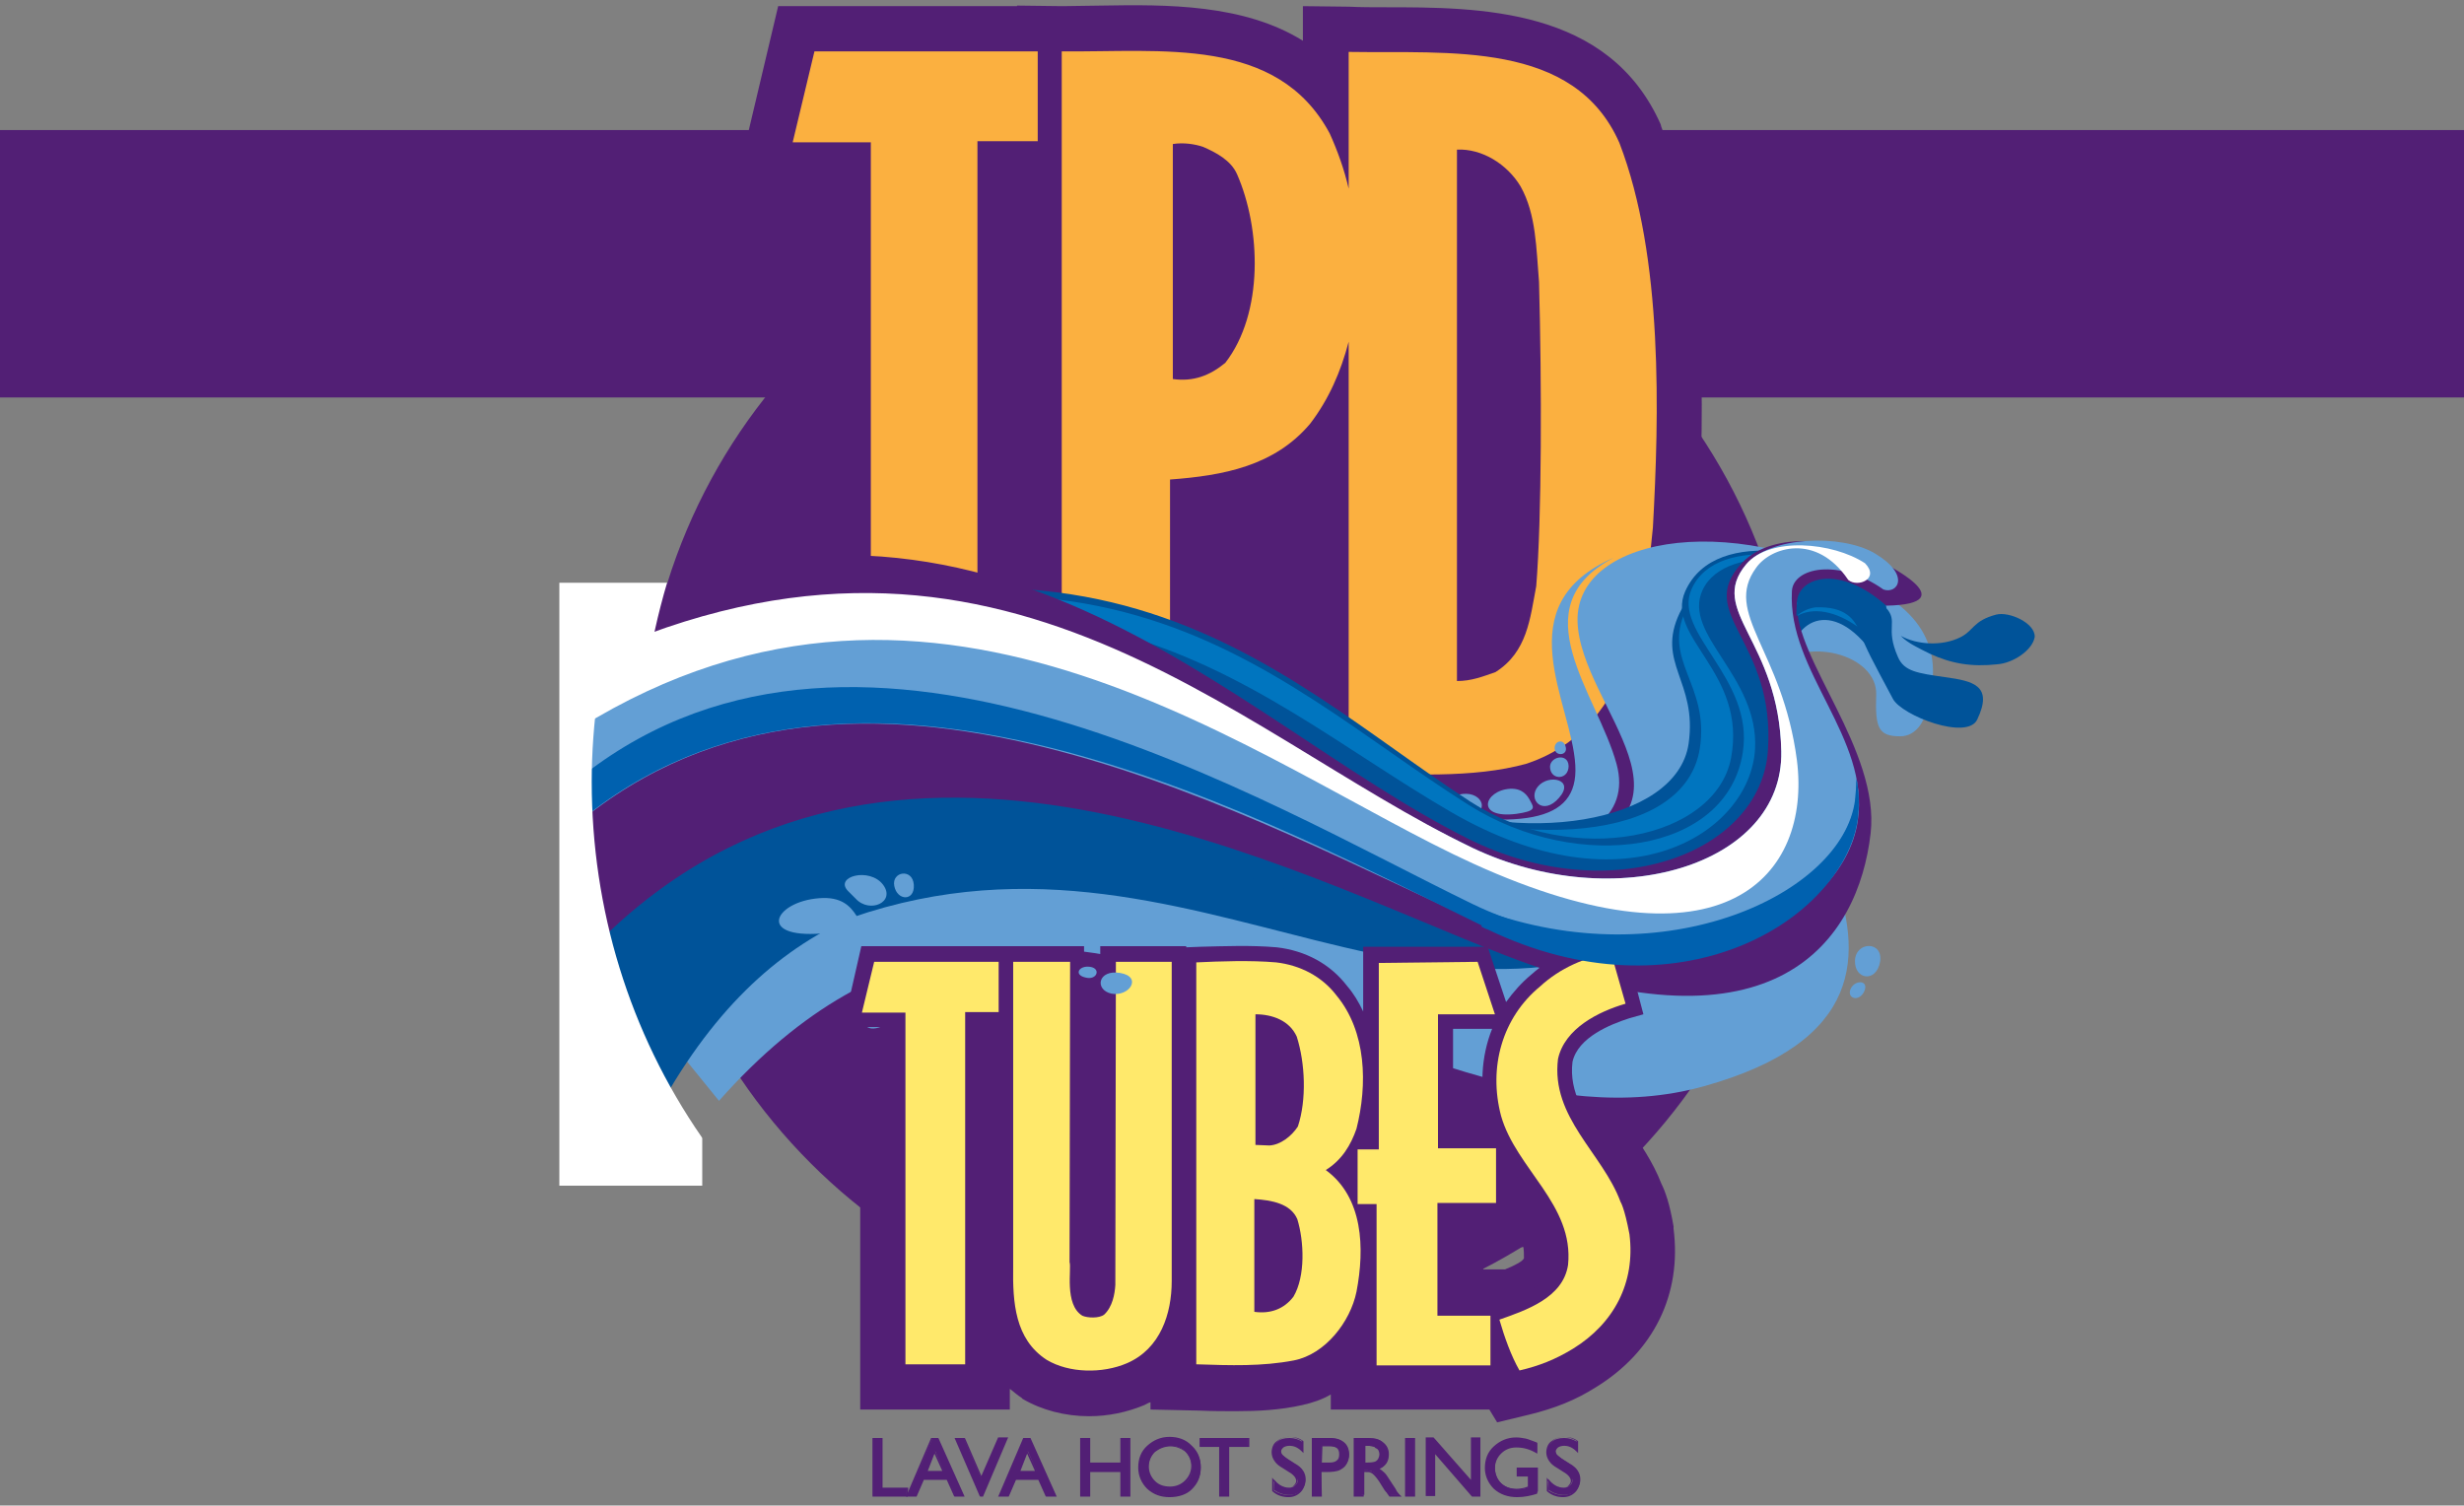 <?xml version="1.0" encoding="utf-8"?>
<!-- Generator: Adobe Illustrator 25.4.1, SVG Export Plug-In . SVG Version: 6.00 Build 0)  -->
<svg version="1.1" id="Layer_1" xmlns="http://www.w3.org/2000/svg" xmlns:xlink="http://www.w3.org/1999/xlink" x="0px" y="0px"
	 viewBox="0 0 441.4 269.7" style="enable-background:new 0 0 441.4 269.7;" xml:space="preserve">
<rect x="0" y="0" width="441.4" height="269.7" fill="#808080" stroke="none"/>
<style type="text/css">
	.st0{fill:#521F75;}
	.st1{fill:#FFE96B;}
	.st2{fill:#FBB040;}
	.st3{fill:#639FD5;}
	.st4{fill:#005399;}
	.st5{fill:#0075BF;}
	.st6{fill:#FFFFFF;}
	.st7{fill-rule:evenodd;clip-rule:evenodd;fill:#0061AF;}
</style>
<rect y="23.3" class="st0" width="441.4" height="47.9"/>
<path class="st1" d="M178.9,181.3h-6v63.1h-10.7v-63h-7.8l2.2-9.1h22.3V181.3z"/>
<path class="st1" d="M191.6,226.1c0.4,1.1-1,7.6,2.3,9.6c0.9,0.4,3,0.5,3.9-0.2c1.5-1.4,1.9-3.7,2-5.3l0.1-57.9h10v57.2
	c0,5.8-2,12.1-8,14.7c-4.4,1.9-10.4,1.8-14.4-0.6c-5.7-3.7-6.1-10.3-6-16.7v-54.6h10.2L191.6,226.1L191.6,226.1z"/>
<path class="st1" d="M239.4,178.3c5.4,6.5,5.6,16,3.6,23.9c-1,2.9-2.6,5.6-5.5,7.4c6.7,4.9,7,14,5.5,21.8
	c-1.1,5.4-5.6,11.2-11.2,12.3c-5.7,1.1-11.4,0.9-17.5,0.7v-72c4.4-0.2,9.6-0.4,14.3,0C232.9,172.9,236.8,174.9,239.4,178.3
	L239.4,178.3z M224.7,214.8V235c2.9,0.4,5.3-0.5,7-2.7c2.2-3.7,1.9-10,0.7-13.9C231.2,215.6,227.8,215,224.7,214.8z M224.9,181.7
	v23.4l2.5,0.1c2-0.1,4-1.7,5.1-3.4c1.6-4.8,1.3-11.4-0.2-16.1C231,182.8,227.9,181.7,224.9,181.7L224.9,181.7z"/>
<path class="st1" d="M264.7,172.3l3.1,9.4h-10.2v24H268v9.8h-10.5v20.2h9.5v8.9h-20.4v-28.9h-3.4v-9.8h3.8v-33.4L264.7,172.3
	L264.7,172.3z"/>
<path class="st1" d="M291.2,179.8c-4.8,1.4-10.9,4.4-12.1,9.9c-1.3,10.5,8,16.9,11.2,25.6c0,0,0.7,1,1.6,5.8
	c1.1,8.7-2.8,16-10.1,20.5c-3.1,1.9-6.1,3.1-9.6,3.9c-1.5-2.6-2.7-6-3.6-9.1c4.8-1.7,11.4-3.9,12.3-9.8c1.1-10.8-9.3-17.2-12-26.7
	c-2.3-8.7,0.2-17.6,7-23.2c3.6-3.3,8-5.2,12.7-6L291.2,179.8z"/>
<path class="st0" d="M299.8,219.7c-0.7-4.1-1.5-6.3-2.2-7.7c-1.5-3.9-3.9-7.3-5.9-10.2c-3.1-4.5-4.9-7.3-4.7-10.5
	c0.4-0.8,2.2-2.4,6.4-3.7l7.5-2.2l-6.3-23.9l-7.3,1.3c-5.8,1-10.9,3.3-15.2,6.6l-1.7-5.1h-31.6v3.3c-2.8-1.6-6.1-2.6-9.6-3.1
	c-3.9-0.4-7.8-0.3-11.4-0.2h-31h-13.6h-23.1l-6,25.2h10v63h26.8v-3.7c0.7,0.5,1.3,1.1,2.1,1.6l0.2,0.2c3.4,2,7.6,3.1,11.9,3.1
	c3.4,0,6.8-0.7,9.9-2c0.4-0.2,0.7-0.4,1.1-0.5v1.3l9,0.2c2.1,0.1,4.2,0.1,6.3,0.1c3.9,0,7.9-0.2,11.9-1.1c1.8-0.4,3.6-1,5.1-1.9v2.7
	h28.4l1.4,2.3l5.8-1.4c4.5-1.1,8.3-2.6,11.9-4.9c10.4-6.4,15.4-16.7,13.9-28.4L299.8,219.7z M273,225.4c-0.2,0.5-1.4,1.2-3.4,2h-3.9
	v-4h7.2C273,224.1,273,224.7,273,225.4L273,225.4z"/>
<path class="st0" d="M114.9,135.2c0,57.1,46.3,103.5,103.5,103.5s103.5-46.3,103.5-103.5S275.4,31.7,218.4,31.7
	C161.2,31.7,114.9,78.1,114.9,135.2L114.9,135.2z"/>
<path class="st2" d="M185.9,25.3h-10.8v113.1H156V25.5h-14l3.9-16.3h40L185.9,25.3L185.9,25.3z"/>
<path class="st2" d="M238.2,23.8c7.3,16,7.3,37.8-3.6,52c-6.3,7.6-15.5,9.4-25.1,10v52.5h-19.4V9.2C208.2,9.3,228.8,6.4,238.2,23.8z
	 M215.5,26.3c-1.4-0.5-3.4-0.8-5.4-0.5v42.2c3.7,0.5,6.6-0.7,9.4-2.9c6.9-8.9,6.4-24.1,2.1-33.9C220.5,28.7,217.7,27.2,215.5,26.3
	L215.5,26.3z"/>
<path class="st2" d="M290.1,25.6c7.9,20.5,7.1,49,6,68.8c-1.6,16.6-4.7,36.4-22.6,42.3c-9.7,2.8-21.3,1.9-31.9,1.6V9.3
	C259.5,9.6,282,7.2,290.1,25.6z M261,26.7v95.1c2.6,0,4.7-0.8,6.9-1.6c5.7-3.6,6.1-9.5,7.3-15.4c1-12.3,1-36,0.5-54.4
	c-0.5-6-0.5-12.1-3.3-17.1C270,29.3,265.5,26.6,261,26.7z"/>
<path class="st0" d="M297.6,22.7l-0.1-0.4C288.2,1.3,265,1.3,248,1.3c-2.1,0-4.2,0-6.3-0.1l-8.3-0.1v6.2C222.8,0.7,209,0.8,197.3,1
	c-2.3,0-4.6,0.1-6.9,0.1h-0.2L182.2,1v0.1h-42.8l-7.7,32.5h16.2v112.9h34.3h1h34.6V93.1c5.4-0.8,10.9-2.5,15.8-5.6v58.7l7.8,0.2
	c1.1,0.1,2.3,0.1,3.6,0.1c3.4,0.1,6.9,0.2,10.5,0.2c6.8,0,13.8-0.5,20.2-2.3l0.4-0.1c24.1-8,26.7-34.8,28.1-49.2v-0.3
	C305.4,72.4,305.8,44,297.6,22.7L297.6,22.7z"/>
<path class="st2" d="M185.9,25.3h-10.8v113.1H156V25.5h-14l3.9-16.3h40L185.9,25.3L185.9,25.3z"/>
<path class="st2" d="M290.1,25.6c-8.1-18.4-30.5-16-48.5-16.3v24.5c-0.8-3.5-2-6.8-3.4-9.9c-9.4-17.5-30.1-14.5-48-14.7v129.2h19.4
	V85.9c9.5-0.7,18.7-2.4,25.1-10c3.3-4.3,5.5-9.3,6.9-14.7v77.2c10.5,0.3,22.2,1.1,31.9-1.6c17.9-6,21-25.7,22.6-42.3
	C297.2,74.6,298,46.1,290.1,25.6L290.1,25.6z M219.5,65c-2.8,2.3-5.7,3.4-9.4,2.9V25.8c1.9-0.3,3.9,0,5.4,0.5c2.3,1,5,2.4,6.1,4.9
	C225.9,41,226.4,56.1,219.5,65L219.5,65z M275.2,105c-1.1,5.8-1.6,11.8-7.3,15.4c-2.3,0.8-4.3,1.6-6.9,1.6V26.8
	c4.5-0.2,9,2.6,11.4,6.6c2.8,5,2.8,11.1,3.3,17.1C276.2,68.9,276.2,92.7,275.2,105z"/>
<path class="st3" d="M262.7,142.2c3.4,0.1,4.2,4.2-0.7,3.7C257,145.6,259.2,142.1,262.7,142.2z"/>
<path class="st3" d="M270.5,141.3c2.2-0.1,3.1,1.1,3.7,2.3c0.6,1.1,1,1.7-2.6,2.2C264.2,146.7,265.9,141.6,270.5,141.3L270.5,141.3z
	"/>
<path class="st3" d="M108.5,172.2l-6.1-54.1c71.9-25.1,116.5,8.9,146.7,26.4c23.2,4.3,33.7,3.1,33.1-7.4
	c-0.6-11.3-12.6-28.7,6.9-37.2c-17,8.9-2.9,24.4,0.5,37c2.5,9.3-5.4,14.9-20.6,16.3c2.9,0.5,5.7,0.6,8.3,0c31-7.4,5.7-26.4,5.3-41.9
	c-0.4-15.7,29.7-20.2,55.2-4.6c10.9,6.8,8.7,15.7,7.3,20.7c-0.4,1.7-1.8,4.5-4.7,4.5c-3.9,0-4.5-1.5-4.3-7.4
	c0.3-7.3-12.9-10.8-19-4.6c-11.9,12.3,45.5,58.7-11.9,74.7c-55.8,15.5-116.5-65-176.4,2.6L108.5,172.2z"/>
<path class="st3" d="M275.5,140.9c1.9-2.3,6.7-1.3,3.8,2C276.4,146.3,273.6,143.2,275.5,140.9z"/>
<path class="st3" d="M277.7,137.7c-0.4-2.1,3.2-3,3.3-0.5C281,139.7,278,139.8,277.7,137.7z"/>
<path class="st3" d="M278.5,134.1c-0.1-1.4,1.7-1.9,2-0.2C280.8,135.4,278.6,135.5,278.5,134.1z"/>
<path class="st3" d="M332.3,172.1c0.1-3.5,5.1-3.6,4.5,0.2C336.1,176.1,332.2,175.5,332.3,172.1z"/>
<path class="st3" d="M331.5,177.2c0.7-1.7,3.3-1.7,2.5,0.3C333.1,179.6,330.8,178.9,331.5,177.2z"/>
<path class="st3" d="M156.9,184.2c-2.5,0.4-2.6-2-0.4-2.3C159.8,181.3,159.4,183.8,156.9,184.2z"/>
<path class="st4" d="M337.5,106.2c-7.9-4.6-30.5-8.8-36.6,3.6c-4.3,9,3.2,12.2,1.6,23.4c-2.1,14.5-30.8,18.6-51.4,9.3
	c-42.2-19-95.7-30.2-145.1,7.4l10.2,52.1c39.9-78.1,110.1-24.2,161.1-36.2c31-7.2,45.8-17,44.5-33.4c-1-12.3-4-6.9-0.6-16.8
	c2.1-6.1,10.5-8.4,18.3,8.5L337.5,106.2z"/>
<path class="st5" d="M337.7,107.3c-8.7-5.6-30.5-8.6-35.7,2c-4.3,9.1,4.3,13.3,2.5,24.8c-2.7,16.9-32.6,18.4-58.9,8.1
	c-41.4-16.3-93.2-22-139,12l5.2,28.8c81.1-70.7,116-8.5,163.5-19.2c31.7-7.1,46.9-17.6,44.8-32.4c-1.7-12.2-5.2-2.2-1.4-16.4
	c2.2-8.6,12.9-7,20.4,3.9L337.7,107.3z"/>
<path class="st4" d="M337.3,104.5c-8.2-4.8-29.8-11-35.4,1.4c-3.7,8.3,11.1,14.5,8.2,29.9c-2.8,14.5-28.2,19.8-46.7,7.8
	c-36.1-23.4-69.6-62.7-160.1-17.5l7.3,63.8c73.5-64,122.2-6,173.3-18c31-7.2,45.8-17,44.5-33.4c-1-12.3-10.3-17.2-8.9-27.3
	c0.8-6,11.3-5,19,4.2L337.3,104.5z"/>
<path class="st5" d="M337.4,105.5c-8.9-5.8-29.8-10.5-34.4,0.1c-3.4,7.8,11.3,15.9,9.2,29.2c-2.8,18.1-29.4,21.8-49.1,9.4
	C226.3,121,194.5,82.3,103.5,128l0.7,6C188.8,85.5,222,123.5,260,145.5c31.3,18.1,53.5,3.7,54.4-11.3c0.7-13.1-13.1-20.5-9.4-28.5
	c4.2-9,24.4-6.1,32.5,0.8L337.4,105.5z"/>
<path class="st4" d="M172.5,106.9c-18.7,1-41,7.1-69,21.1l5.3,46c43.4-41.6,109-22.4,148.9-3.7c8.1,1.2,16,1.4,24-0.4
	c31.7-7.1,46.9-17.6,44.8-32.4c-1.7-12.2-8.6-12.7-7-27.1c0.8-7.6,10.4-7.5,18.5-0.5l-0.5-4.3c-6.7-4-19.2-5.8-24.9,0.3
	c-8.5,9.2,6.1,13.7,4.7,33.6c-1.3,18.5-28.3,28.5-53.8,15.7C235.9,141.5,208.2,115,172.5,106.9L172.5,106.9z"/>
<path class="st0" d="M336.9,100.6c-6.7-4-19.2-5.8-24.9,0.3c-8.5,9.2,6.1,13.7,4.7,33.6c-1.3,18.5-28.3,28.5-53.8,15.7
	c-43.1-21.6-86.6-74.6-161.2-38.5l5.6,57c51.9-51.7,124.4-12.2,162.5,2.5c48.4,18.7,63.1-2.8,65.3-21.9
	c1.7-14.9-13.7-31.3-13.2-41.4c0.2-4.5,7.6-6.9,16,0.6C352.7,108.2,336.9,100.6,336.9,100.6L336.9,100.6z"/>
<path class="st3" d="M335.8,99.1c-6-3.5-18.8-3-23,2c-7,8.4,5.9,13.5,6.3,33.5c0.4,20.5-29.8,29.4-55.3,17.3
	c-43.7-21-85.8-61.4-160.4-25.3l2.2,19.2c50.2-38.9,121,2.4,159.4,19.4c34.7,15.4,65.2-0.1,67.8-18.2c2.2-14.9-12.6-26.7-11.8-41.1
	c0.2-4.2,8.3-6,16.4-0.3C339.9,106.5,342.4,103,335.8,99.1L335.8,99.1z"/>
<path class="st6" d="M334.1,100.9c-5.8-3.8-17.1-4.8-21.3,0.2c-7,8.4,5.9,13.5,6.3,33.5c0.4,20.5-29.8,29.4-55.3,17.3
	c-43.7-21-86.7-68.7-161.3-32.5l1.3,11c64.6-40.1,121.9,6.9,160.1,24.3c45,20.5,60.6,2.1,58-18.5c-2.6-19.9-13.3-26.3-7.3-34.5
	c2.6-3.7,10.8-6.3,16.5,2.2C332.8,105.3,336.8,103.7,334.1,100.9z"/>
<path class="st7" d="M104.7,138.7c50.2-38.9,121.3,4.9,159,23.2c32.3,15.7,66.5-1.4,68.7-18.5c0.2-1.3,0.2-2.6,0.2-3.9
	c0.4,2.3,0.5,4.8,0.2,7.3c-2.6,18.1-33.1,35.7-66.1,19.6c-37.8-18.3-111-59.6-161.1-20.7L104.7,138.7z"/>
<path class="st4" d="M321.8,110.4c0,0,1.4-1.4,3.5-1.6c5.2-0.2,7,2.1,7.9,4.6c1.4,3.4,1.9,4.3,5.9,11.8c1.6,3,13.3,7.5,15.1,3.7
	c2.9-6.1-0.7-6.9-5.8-7.6c-4.8-0.7-7.3-1-8.4-3.6c-2.4-5.4,0.2-6.3-2.2-8.9c-1.5-1.6-3.8-2.5-6.2-3.6c-0.8-0.4-3.3-1.2-5.1-1
	c-1.3,0.1-3.4,1.1-4.2,2.3C321.7,108.1,321.8,110.4,321.8,110.4L321.8,110.4z"/>
<path class="st3" d="M146.8,160.9c3.9-0.3,5.5,1.4,6.6,3.1c1,1.6,1.7,2.4-4.9,3.1C135.2,168.6,138.5,161.5,146.8,160.9L146.8,160.9z
	"/>
<path class="st3" d="M151.9,159.6c-2.5-2.6,3.9-4.3,6.3-1.1c2.3,3.1-2.4,5.2-4.9,2.5L151.9,159.6z"/>
<path class="st3" d="M160.2,158.7c-0.5-2.6,3.3-3.2,3.5-0.2C163.9,161.5,160.7,161.4,160.2,158.7z"/>
<path class="st1" d="M178.9,181.3h-6v63.1h-10.7v-63h-7.8l2.2-9.1h22.3V181.3z"/>
<path class="st1" d="M191.6,226.1c0.4,1.1-1,7.6,2.3,9.6c0.9,0.4,3,0.5,3.9-0.2c1.5-1.4,1.9-3.7,2-5.3l0.1-57.9h10v57.2
	c0,5.8-2,12.1-8,14.7c-4.4,1.9-10.4,1.8-14.4-0.6c-5.7-3.7-6.1-10.3-6-16.7v-54.6h10.2L191.6,226.1L191.6,226.1z"/>
<path class="st1" d="M239.4,178.3c5.4,6.5,5.6,16,3.6,23.9c-1,2.9-2.6,5.6-5.5,7.4c6.7,4.9,7,14,5.5,21.8
	c-1.1,5.4-5.6,11.2-11.2,12.3c-5.7,1.1-11.4,0.9-17.5,0.7v-72c4.4-0.2,9.6-0.4,14.3,0C232.9,172.9,236.8,174.9,239.4,178.3
	L239.4,178.3z M224.7,214.8V235c2.9,0.4,5.3-0.5,7-2.7c2.2-3.7,1.9-10,0.7-13.9C231.2,215.6,227.8,215,224.7,214.8z M224.9,181.7
	v23.4l2.5,0.1c2-0.1,4-1.7,5.1-3.4c1.6-4.8,1.3-11.4-0.2-16.1C231,182.8,227.9,181.7,224.9,181.7L224.9,181.7z"/>
<path class="st1" d="M264.7,172.3l3.1,9.4h-10.2v24H268v9.8h-10.5v20.2h9.5v8.9h-20.4v-28.9h-3.4v-9.8h3.8v-33.4L264.7,172.3
	L264.7,172.3z"/>
<path class="st1" d="M291.2,179.8c-4.8,1.4-10.9,4.4-12.1,9.9c-1.3,10.5,8,16.9,11.2,25.6c0,0,0.7,1,1.6,5.8
	c1.1,8.7-2.8,16-10.1,20.5c-3.1,1.9-6.1,3.1-9.6,3.9c-1.5-2.6-2.7-6-3.6-9.1c4.8-1.7,11.4-3.9,12.3-9.8c1.1-10.8-9.3-17.2-12-26.7
	c-2.3-8.7,0.2-17.6,7-23.2c3.6-3.3,8-5.2,12.7-6L291.2,179.8z"/>
<path class="st0" d="M227.5,217.9v14.3c0.8-0.2,1.5-0.7,2.1-1.4c1.5-2.8,1.4-7.9,0.4-11.3C229.6,218.7,228.8,218.2,227.5,217.9z"/>
<path class="st0" d="M227.6,184.9v17.6c0.8-0.2,1.8-0.9,2.4-1.9c1.2-3.9,1.1-9.6-0.2-14C229.3,185.8,228.5,185.2,227.6,184.9
	L227.6,184.9z"/>
<path class="st0" d="M294.5,220.7c-0.6-3.1-1.2-5.4-1.8-6.5c-1.3-3.4-3.4-6.4-5.4-9.4c-3.2-4.6-6.3-9.1-5.6-14.6
	c1-4.4,6.8-6.7,10.2-7.8l2.5-0.7l-3.7-14.1l-2.4,0.4c-5.5,1-10.3,3.3-14,6.6c-1.7,1.4-3.2,3.1-4.5,4.9l-3.3-9.9h-22.3v11.6
	c-0.8-1.7-1.7-3.2-2.9-4.6c-3-3.9-7.4-6.3-12.6-6.9c-4.6-0.4-9.4-0.2-13.6-0.1l-2.6,0.1v-0.2h-15.4l-0.1,60.5
	c-0.1,1.5-0.4,2.5-0.9,3.2c-0.3,0.1-0.8,0.1-1,0c-1-0.7-0.9-4.1-0.8-5.4c0-0.8,0.1-1.5-0.1-2.1v-56.2h-12.7h-2.8h-24.4L151,184h8.6
	v63h16V184h3.2v42.9c-0.1,6.8,0.4,14.5,7.3,19c2.6,1.6,5.8,2.3,9.1,2.3c2.6,0,5.4-0.5,7.8-1.6c4.2-1.9,7.2-5.4,8.7-10.2v10.6
	l3.8,0.1c2.1,0.1,4.2,0.1,6.2,0.1c3.6,0,7.2-0.2,10.8-1c5.2-1.1,9.4-5.3,11.6-9.8V247h25.8v-0.5c0.1,0.1,0.1,0.2,0.2,0.4l1,1.7
	l1.9-0.5c3.9-0.9,7.2-2.3,10.4-4.2C291.7,238.7,295.9,230.3,294.5,220.7L294.5,220.7z M260.3,184.3h7c-2,5-2.3,10.7-0.8,16.3
	c0.2,0.8,0.5,1.5,0.8,2.2h-7V184.3z M278.3,226.2c-0.6,3.4-4,5.2-8.6,6.9v-0.4h-9.5V218h10.5v-8.8c0.6,0.9,1.2,1.8,1.9,2.6
	C275.8,216.5,278.8,220.8,278.3,226.2L278.3,226.2z"/>
<g>
	<path class="st0" d="M156.4,257.7h1.4v8.9h4.6v1.3h-6V257.7z"/>
	<path class="st0" d="M162.6,268.1h-6.3v-10.5h1.8v8.9h4.6L162.6,268.1L162.6,268.1z M156.6,267.7h5.7v-1h-4.6v-8.9h-1.1V267.7z"/>
	<path class="st0" d="M167,257.7h1l4.6,10.2h-1.5l-1.3-3h-4.4l-1.3,3h-1.5L167,257.7z M169.1,263.6l-1.6-3.7l-1.5,3.7H169.1z"/>
	<path class="st0" d="M172.8,268.1H171l-0.1-0.1l-1.3-2.9h-4.1l-1.3,3h-1.9l0.1-0.2l4.4-10.3h1.3L172.8,268.1z M171.1,267.7h1.1
		l-4.4-9.9h-0.8l-4.2,9.9h1.1l1.3-3h4.6l0.1,0.1L171.1,267.7z M169.3,263.8h-3.7l1.7-4.3L169.3,263.8z M166.2,263.5h2.6l-1.4-3.1
		L166.2,263.5z"/>
	<path class="st0" d="M178.9,257.7h1.4l-4.3,10.2h-0.3l-4.4-10.2h1.4l3.1,7.2L178.9,257.7z"/>
	<path class="st0" d="M176.1,268.1h-0.5l-0.1-0.1l-4.5-10.4h1.8l0.1,0.1l2.9,6.7l3-6.9h1.8L176.1,268.1z M175.8,267.8h0.1l4.2-9.9
		H179l-3.1,7.4l-3.2-7.4h-1.1L175.8,267.8z"/>
	<path class="st0" d="M183.5,257.7h1l4.6,10.2h-1.5l-1.3-3h-4.3l-1.3,3h-1.5L183.5,257.7z M185.7,263.6l-1.6-3.7l-1.5,3.7H185.7z"/>
	<path class="st0" d="M189.3,268.1h-1.9l-0.1-0.1l-1.3-2.9H182l-1.3,3h-1.9l0.1-0.2l4.4-10.3h1.3L189.3,268.1z M187.7,267.7h1.1
		l-4.4-9.9h-0.8l-4.2,9.9h1.1l1.3-3h4.6l0.1,0.1L187.7,267.7z M185.9,263.8h-3.7l1.7-4.3L185.9,263.8z M182.8,263.5h2.6l-1.4-3.1
		L182.8,263.5z"/>
	<path class="st0" d="M200.9,257.7h1.4v10.2h-1.4v-4.4h-5.7v4.4h-1.4v-10.2h1.4v4.4h5.7V257.7z"/>
	<path class="st0" d="M202.5,268.1h-1.8v-4.4h-5.4v4.4h-1.8v-10.5h1.8v4.4h5.4v-4.4h1.8V268.1z M201.1,267.7h1.1v-9.8h-1.1v4.4h-6
		v-4.4h-1.1v9.8h1.1v-4.4h6V267.7z"/>
	<path class="st0" d="M209.6,257.6c1.6,0,2.9,0.5,3.9,1.5c1,1,1.6,2.2,1.6,3.7s-0.5,2.7-1.6,3.7c-1.1,1-2.4,1.4-4,1.4
		c-1.5,0-2.8-0.5-3.9-1.4s-1.5-2.2-1.5-3.7c0-1.5,0.5-2.8,1.6-3.8C206.7,258.1,208.1,257.6,209.6,257.6L209.6,257.6z M209.7,259
		c-1.1,0-2.1,0.4-2.9,1.1c-0.7,0.7-1.1,1.7-1.1,2.8s0.4,2,1.1,2.7c0.7,0.7,1.7,1.1,2.8,1.1c1.1,0,2.1-0.4,2.8-1.1
		c0.8-0.7,1.1-1.7,1.1-2.8c0-1.1-0.4-2-1.1-2.7S210.8,259,209.7,259L209.7,259z"/>
	<path class="st0" d="M209.5,268.2c-1.6,0-2.9-0.5-4-1.5c-1-1-1.6-2.3-1.6-3.8c0-1.6,0.5-2.9,1.6-3.9c1.1-1,2.4-1.6,4-1.6
		s3,0.5,4,1.6c1.1,1,1.6,2.3,1.6,3.9c0,1.6-0.5,2.8-1.6,3.9C212.6,267.7,211.2,268.2,209.5,268.2L209.5,268.2z M209.6,257.7
		c-1.5,0-2.8,0.5-3.8,1.4c-1,1-1.5,2.2-1.5,3.7c0,1.4,0.5,2.6,1.5,3.6c1,1,2.2,1.4,3.7,1.4c1.6,0,2.8-0.5,3.9-1.4
		c1-1,1.5-2.2,1.5-3.6c0-1.4-0.5-2.6-1.5-3.6C212.4,258.3,211.1,257.7,209.6,257.7L209.6,257.7z M209.6,266.8c-1.1,0-2.2-0.4-3-1.1
		c-0.8-0.8-1.2-1.7-1.2-2.8c0-1.1,0.4-2.2,1.1-2.9c0.8-0.8,1.8-1.1,3-1.1c1.1,0,2.1,0.4,2.9,1.1c0.8,0.8,1.2,1.7,1.2,2.8
		c0,1.1-0.4,2.1-1.2,2.9C211.8,266.5,210.8,266.8,209.6,266.8z M209.7,259.1c-1.1,0-2,0.4-2.8,1c-0.7,0.7-1.1,1.6-1.1,2.6
		c0,1,0.4,1.9,1.1,2.6c0.7,0.7,1.6,1,2.7,1s2-0.4,2.7-1.1c0.7-0.7,1.1-1.6,1.1-2.6c0-1-0.4-1.9-1.1-2.6
		C211.6,259.5,210.7,259.1,209.7,259.1L209.7,259.1z"/>
	<path class="st0" d="M215,257.7h8.5v1.3H220v8.9h-1.4V259H215L215,257.7z"/>
	<path class="st0" d="M220.2,268.1h-1.8v-8.9h-3.5v-1.6h8.9v1.6h-3.6V268.1z M218.7,267.7h1.1v-8.9h3.6v-1h-8.1v1h3.5L218.7,267.7
		L218.7,267.7z"/>
	<path class="st0" d="M231,263.6l-1.1-0.7c-0.7-0.4-1.2-0.8-1.5-1.3c-0.3-0.4-0.4-0.9-0.4-1.4c0-0.8,0.3-1.4,0.8-1.9
		s1.3-0.7,2.2-0.7c0.8,0,1.6,0.2,2.3,0.7v1.6c-0.7-0.7-1.5-1.1-2.3-1.1c-0.5,0-0.8,0.1-1.1,0.3c-0.3,0.2-0.5,0.5-0.5,0.8
		c0,0.3,0.1,0.6,0.4,0.8s0.6,0.5,1.1,0.8l1.1,0.7c1.3,0.7,1.9,1.7,1.9,2.8c0,0.8-0.3,1.5-0.8,2s-1.3,0.8-2.1,0.8
		c-1,0-1.9-0.3-2.8-0.9v-1.9c0.8,1,1.7,1.5,2.7,1.5c0.5,0,0.8-0.1,1.1-0.4s0.5-0.5,0.5-1C232.3,264.8,231.8,264.2,231,263.6
		L231,263.6z"/>
	<path class="st0" d="M230.8,268.2c-1,0-2-0.3-2.8-1l-0.1-0.1v-2.4l0.3,0.4c0.7,1,1.6,1.4,2.6,1.4c0.4,0,0.8-0.1,1-0.4
		c0.2-0.2,0.4-0.5,0.4-0.8c0-0.5-0.4-1.1-1.3-1.6l-1.1-0.7c-0.7-0.4-1.2-0.8-1.5-1.3c-0.3-0.4-0.5-1-0.5-1.5c0-0.8,0.3-1.6,0.9-2
		c0.6-0.5,1.3-0.8,2.3-0.8c0.9,0,1.7,0.2,2.4,0.7l0.1,0.1v2.1l-0.3-0.3c-0.7-0.7-1.4-1-2.2-1c-0.4,0-0.8,0.1-1.1,0.3
		c-0.2,0.2-0.4,0.4-0.4,0.7c0,0.2,0.1,0.5,0.3,0.7c0.2,0.2,0.5,0.5,1,0.8l1.1,0.7c1.3,0.8,1.9,1.7,1.9,3c0,0.8-0.3,1.6-0.8,2.1
		C232.4,267.9,231.7,268.2,230.8,268.2L230.8,268.2z M228.2,267c0.8,0.5,1.6,0.8,2.6,0.8c0.8,0,1.5-0.2,2-0.7
		c0.5-0.5,0.8-1.1,0.8-1.9c0-1.1-0.6-2-1.8-2.7l-1.1-0.7c-0.5-0.3-0.9-0.6-1.1-0.9c-0.2-0.3-0.4-0.6-0.4-1c0-0.4,0.2-0.7,0.5-1
		s0.8-0.4,1.3-0.4c0.8,0,1.5,0.3,2.2,0.8v-1.2c-0.7-0.4-1.4-0.7-2.2-0.7c-0.8,0-1.5,0.2-2,0.7c-0.5,0.5-0.8,1.1-0.8,1.8
		c0,0.5,0.1,1,0.4,1.3s0.8,0.8,1.4,1.2l1.1,0.7c1,0.6,1.4,1.2,1.4,1.9c0,0.4-0.2,0.8-0.5,1.1c-0.4,0.3-0.7,0.4-1.3,0.4
		c-1,0-1.8-0.4-2.6-1.2L228.2,267L228.2,267z"/>
	<path class="st0" d="M235.2,267.9v-10.2h3.3c1,0,1.7,0.2,2.3,0.8c0.6,0.5,0.8,1.2,0.8,2.1c0,0.6-0.1,1.1-0.4,1.6
		c-0.3,0.5-0.7,0.8-1.2,1c-0.5,0.2-1.3,0.3-2.2,0.3h-1.1v4.4L235.2,267.9L235.2,267.9z M238.2,259h-1.5v3.2h1.6c0.6,0,1-0.1,1.4-0.4
		c0.3-0.3,0.5-0.7,0.5-1.2C240.1,259.6,239.5,259,238.2,259L238.2,259z"/>
	<path class="st0" d="M236.8,268.1H235v-10.5h3.4c1,0,1.8,0.3,2.4,0.8c0.6,0.5,0.9,1.3,0.9,2.2c0,0.6-0.2,1.2-0.5,1.7
		c-0.3,0.5-0.7,0.8-1.3,1.1c-0.5,0.2-1.3,0.3-2.3,0.3h-0.9L236.8,268.1L236.8,268.1z M235.4,267.7h1.1v-4.4h1.3
		c0.9,0,1.6-0.1,2.2-0.3c0.5-0.2,0.8-0.5,1.1-0.9c0.3-0.4,0.4-0.9,0.4-1.5c0-0.8-0.2-1.5-0.8-2c-0.5-0.5-1.3-0.7-2.2-0.7h-3.1
		L235.4,267.7L235.4,267.7z M238.3,262.4h-1.7v-3.5h1.7c1.7,0,2.1,1,2.1,1.7c0,0.5-0.2,1-0.5,1.3
		C239.4,262.2,238.9,262.4,238.3,262.4L238.3,262.4z M236.8,262h1.4c0.5,0,1-0.1,1.3-0.4c0.3-0.2,0.4-0.6,0.4-1.1
		c0-1-0.5-1.4-1.7-1.4h-1.3L236.8,262L236.8,262z"/>
	<path class="st0" d="M242.9,267.9v-10.2h2.5c1,0,1.9,0.2,2.5,0.8c0.6,0.5,0.9,1.2,0.9,2c0,0.6-0.1,1.1-0.4,1.6
		c-0.3,0.4-0.7,0.8-1.3,1c0.3,0.2,0.7,0.5,1,0.8s0.7,1,1.3,1.9c0.4,0.6,0.7,1,0.8,1.3l0.5,0.7h-1.7l-0.4-0.7c0,0-0.1-0.1-0.1-0.1
		l-0.3-0.4l-0.4-0.7l-0.5-0.8c-0.3-0.4-0.6-0.7-0.8-1c-0.2-0.2-0.5-0.4-0.7-0.5c-0.2-0.1-0.5-0.2-1-0.2h-0.4v4.4L242.9,267.9
		L242.9,267.9z M244.8,259h-0.4v3.2h0.5c0.7,0,1.3-0.1,1.5-0.2c0.3-0.1,0.5-0.3,0.7-0.5s0.2-0.5,0.2-0.8c0-0.3-0.1-0.6-0.2-0.8
		c-0.2-0.2-0.4-0.4-0.7-0.5C246.1,259,245.5,259,244.8,259L244.8,259z"/>
	<path class="st0" d="M251.1,268.1h-2.2l-0.5-0.7c0-0.1-0.1-0.1-0.1-0.1l-0.3-0.4l-1-1.6c-0.3-0.4-0.5-0.7-0.8-1
		c-0.2-0.2-0.4-0.4-0.7-0.5c-0.2-0.1-0.5-0.1-1-0.1h-0.2v4.4h-1.8v-10.5h2.7c1.1,0,1.9,0.2,2.5,0.8c0.7,0.5,1,1.3,1,2.2
		c0,0.6-0.2,1.1-0.5,1.6c-0.2,0.4-0.6,0.7-1.1,0.9c0.2,0.2,0.5,0.4,0.7,0.7c0.3,0.4,0.7,1,1.3,1.9c0.4,0.5,0.7,1,0.8,1.3
		L251.1,268.1z M249.1,267.7h1.3l-0.4-0.5c-0.2-0.3-0.5-0.7-0.8-1.3c-0.5-0.9-1-1.6-1.3-1.9c-0.3-0.4-0.6-0.7-0.9-0.8l-0.3-0.2
		l0.3-0.1c0.5-0.2,0.9-0.5,1.2-0.9c0.3-0.4,0.4-0.9,0.4-1.4c0-0.8-0.3-1.4-0.8-1.9s-1.4-0.7-2.3-0.7h-2.3v9.8h1.1v-4.4h0.5
		c0.5,0,0.8,0.1,1.1,0.2c0.2,0.1,0.5,0.3,0.7,0.5s0.5,0.6,0.8,1l1,1.6l0.3,0.4c0.1,0.1,0.1,0.1,0.1,0.1L249.1,267.7z M244.9,262.4
		h-0.7v-3.6h0.6c0.7,0,1.3,0.1,1.6,0.2c0.4,0.1,0.6,0.3,0.8,0.6c0.2,0.3,0.3,0.6,0.3,1s-0.1,0.7-0.2,1c-0.2,0.3-0.4,0.5-0.7,0.7
		C246.2,262.3,245.7,262.4,244.9,262.4L244.9,262.4z M244.6,262h0.4c0.7,0,1.2-0.1,1.4-0.2s0.4-0.3,0.5-0.5c0.1-0.2,0.2-0.5,0.2-0.8
		c0-0.3-0.1-0.5-0.2-0.8c-0.1-0.2-0.4-0.4-0.6-0.5c-0.3-0.1-0.8-0.2-1.5-0.2h-0.2L244.6,262L244.6,262z"/>
	<path class="st0" d="M251.9,257.7h1.4v10.2h-1.4V257.7z"/>
	<path class="st0" d="M253.5,268.1h-1.8v-10.5h1.8V268.1z M252.1,267.7h1.1v-9.8h-1.1V267.7z"/>
	<path class="st0" d="M263.7,257.7h1.4v10.2h-1.3l-6.8-7.8v7.8h-1.4v-10.2h1.2l6.9,7.9V257.7z"/>
	<path class="st0" d="M265.2,268.1h-1.5l-0.1-0.1l-6.5-7.5v7.5h-1.7v-10.5h1.4l0.1,0.1l6.6,7.5v-7.6h1.7L265.2,268.1L265.2,268.1z
		 M263.9,267.7h1v-9.8h-1v8.2l-7.1-8.2h-1v9.8h1v-8.1L263.9,267.7z"/>
	<path class="st0" d="M272.1,262.9h3.4v4.3c-1.3,0.5-2.5,0.8-3.7,0.8c-1.7,0-3-0.5-4-1.4c-1-1-1.5-2.2-1.5-3.6
		c0-1.5,0.5-2.8,1.6-3.8c1-1,2.3-1.5,3.9-1.5c0.5,0,1.1,0.1,1.6,0.2c0.5,0.1,1.1,0.4,1.9,0.7v1.5c-1.2-0.7-2.4-1.1-3.6-1.1
		c-1.1,0-2,0.4-2.8,1.1c-0.8,0.8-1.1,1.7-1.1,2.8c0,1.1,0.4,2.1,1.1,2.8c0.8,0.7,1.7,1.1,3,1.1c0.6,0,1.3-0.1,2.1-0.4l0.1-0.1v-2.1
		h-1.9V262.9z"/>
	<path class="st0" d="M271.8,268.2c-1.7,0-3.1-0.5-4.2-1.5c-1-1-1.6-2.3-1.6-3.7c0-1.6,0.5-2.9,1.6-3.9c1.1-1,2.4-1.6,4-1.6
		c0.6,0,1.1,0.1,1.7,0.2c0.5,0.1,1.1,0.4,2,0.7l0.1,0.1v1.9l-0.2-0.1c-1.2-0.7-2.3-1-3.6-1c-1.1,0-2,0.4-2.7,1.1
		c-0.7,0.7-1.1,1.6-1.1,2.6c0,1.1,0.4,2,1.1,2.7c0.7,0.7,1.7,1,2.8,1c0.5,0,1.3-0.1,2-0.4v-1.8h-2v-1.6h3.7v4.6l-0.1,0.1
		C274.4,267.9,273.1,268.2,271.8,268.2L271.8,268.2z M271.8,257.8c-1.5,0-2.8,0.5-3.8,1.4c-1,1-1.5,2.2-1.5,3.7
		c0,1.4,0.5,2.6,1.4,3.5c1,1,2.3,1.4,3.9,1.4c1.1,0,2.3-0.2,3.6-0.8v-4h-3.1v1h1.9v2.4l-0.2,0.1c-0.8,0.2-1.6,0.4-2.2,0.4
		c-1.3,0-2.3-0.4-3.1-1.1c-0.8-0.8-1.2-1.7-1.2-3c0-1.1,0.4-2.1,1.2-2.9c0.8-0.8,1.8-1.2,3-1.2s2.3,0.3,3.4,1v-1.1
		c-0.7-0.3-1.3-0.5-1.8-0.6C272.9,257.9,272.3,257.8,271.8,257.8L271.8,257.8z"/>
	<path class="st0" d="M280.2,263.6l-1.1-0.7c-0.7-0.4-1.2-0.8-1.5-1.3c-0.3-0.4-0.4-0.9-0.4-1.4c0-0.8,0.3-1.4,0.8-1.9
		s1.3-0.7,2.2-0.7c0.8,0,1.6,0.2,2.3,0.7v1.6c-0.7-0.7-1.5-1.1-2.3-1.1c-0.5,0-0.8,0.1-1.1,0.3c-0.3,0.2-0.5,0.5-0.5,0.8
		c0,0.3,0.1,0.6,0.4,0.8s0.6,0.5,1.1,0.8l1.1,0.7c1.3,0.7,1.9,1.7,1.9,2.8c0,0.8-0.3,1.5-0.8,2s-1.3,0.8-2.1,0.8
		c-1,0-1.9-0.3-2.8-0.9v-1.9c0.8,1,1.7,1.5,2.7,1.5c0.5,0,0.8-0.1,1.1-0.4c0.3-0.2,0.5-0.5,0.5-1
		C281.5,264.8,281.1,264.2,280.2,263.6L280.2,263.6z"/>
	<path class="st0" d="M280,268.2c-1,0-2-0.3-2.8-1l-0.1-0.1v-2.4l0.3,0.4c0.7,1,1.6,1.4,2.6,1.4c0.4,0,0.8-0.1,1-0.4
		c0.2-0.2,0.4-0.5,0.4-0.8c0-0.5-0.4-1.1-1.3-1.6l-1.1-0.7c-0.7-0.4-1.2-0.8-1.5-1.3c-0.3-0.4-0.5-1-0.5-1.5c0-0.8,0.3-1.6,0.9-2
		c0.6-0.5,1.3-0.8,2.3-0.8c0.9,0,1.7,0.2,2.4,0.7l0.1,0.1v2.1l-0.3-0.3c-0.7-0.7-1.4-1-2.2-1c-0.4,0-0.8,0.1-1.1,0.3
		c-0.2,0.2-0.4,0.4-0.4,0.7c0,0.2,0.1,0.5,0.3,0.7c0.2,0.2,0.5,0.5,1,0.8l1.1,0.7c1.3,0.8,1.9,1.7,1.9,3c0,0.8-0.3,1.6-0.8,2.1
		C281.6,267.9,280.9,268.2,280,268.2L280,268.2z M277.4,267c0.8,0.5,1.6,0.8,2.6,0.8c0.8,0,1.5-0.2,2-0.7c0.5-0.5,0.8-1.1,0.8-1.9
		c0-1.1-0.6-2-1.8-2.7l-1.1-0.7c-0.5-0.3-0.9-0.6-1.1-0.9c-0.2-0.3-0.4-0.6-0.4-1c0-0.4,0.2-0.7,0.5-1c0.4-0.2,0.8-0.4,1.3-0.4
		c0.8,0,1.5,0.3,2.2,0.8v-1.2c-0.7-0.4-1.4-0.7-2.2-0.7c-0.8,0-1.5,0.2-2,0.7c-0.5,0.5-0.8,1.1-0.8,1.8c0,0.5,0.1,1,0.4,1.3
		c0.3,0.4,0.8,0.8,1.4,1.2l1.1,0.7c1,0.6,1.4,1.2,1.4,1.9c0,0.4-0.2,0.8-0.5,1.1c-0.4,0.3-0.7,0.4-1.3,0.4c-1,0-1.8-0.4-2.6-1.2
		L277.4,267L277.4,267z"/>
</g>
<ellipse class="st3" cx="292.9" cy="167.2" rx="5.3" ry="2.3"/>
<path class="st1" d="M178.9,181.3h-6v63.1h-10.7v-63h-7.8l2.2-9.1h22.3V181.3z"/>
<path class="st1" d="M191.6,226.1c0.4,1.1-1,7.6,2.3,9.6c0.9,0.4,3,0.5,3.9-0.2c1.5-1.4,1.9-3.7,2-5.3l0.1-57.9h10v57.2
	c0,5.8-2,12.1-8,14.7c-4.4,1.9-10.4,1.8-14.4-0.6c-5.7-3.7-6.1-10.3-6-16.7v-54.6h10.2L191.6,226.1L191.6,226.1z"/>
<path class="st1" d="M239.4,178.3c5.4,6.5,5.6,16,3.6,23.9c-1,2.9-2.6,5.6-5.5,7.4c6.7,4.9,7,14,5.5,21.8
	c-1.1,5.4-5.6,11.2-11.2,12.3c-5.7,1.1-11.4,0.9-17.5,0.7v-72c4.4-0.2,9.6-0.4,14.3,0C232.9,172.9,236.8,174.9,239.4,178.3
	L239.4,178.3z M224.7,214.8V235c2.9,0.4,5.3-0.5,7-2.7c2.2-3.7,1.9-10,0.7-13.9C231.2,215.6,227.8,215,224.7,214.8z M224.9,181.7
	v23.4l2.5,0.1c2-0.1,4-1.7,5.1-3.4c1.6-4.8,1.3-11.4-0.2-16.1C231,182.8,227.9,181.7,224.9,181.7L224.9,181.7z"/>
<path class="st1" d="M264.7,172.3l3.1,9.4h-10.2v24H268v9.8h-10.5v20.2h9.5v8.9h-20.4v-28.9h-3.4v-9.8h3.8v-33.4L264.7,172.3
	L264.7,172.3z"/>
<path class="st1" d="M291.2,179.8c-4.8,1.4-10.9,4.4-12.1,9.9c-1.3,10.5,8,16.9,11.2,25.6c0,0,0.7,1,1.6,5.8
	c1.1,8.7-2.8,16-10.1,20.5c-3.1,1.9-6.1,3.1-9.6,3.9c-1.5-2.6-2.7-6-3.6-9.1c4.8-1.7,11.4-3.9,12.3-9.8c1.1-10.8-9.3-17.2-12-26.7
	c-2.3-8.7,0.2-17.6,7-23.2c3.6-3.3,8-5.2,12.7-6L291.2,179.8z"/>
<path class="st3" d="M200.7,174.3c4,0.7,1.6,4.3-1.6,3.7C196,177.3,196.7,173.6,200.7,174.3z"/>
<path class="st3" d="M194.4,175.1c-2.1-0.5-1.1-2.2,0.9-1.9S196.5,175.7,194.4,175.1z"/>
<path class="st7" d="M332.5,139.5c0.1,1.3-0.1,2.5-0.2,3.9c-2.2,16.7-33.9,31.7-66.8,19.6l-0.1,3c0.4,0.2,0.7,0.4,1.1,0.5
	c34,16.4,63.5-1.5,66.1-19.6C333.1,144.3,333,141.8,332.5,139.5L332.5,139.5z"/>
<path class="st6" d="M106,140c0-5.2,0.4-10.5,1.1-15.6c0.6-0.2,2.4-0.5,3.7-0.7c3.9-0.6,4.6-0.8,4.8-1.6c1-6.5,2.3-12.3,3.9-17.7
	h-19.3v108h25.6v-8.5l-0.1-0.2C112.7,184.9,106,162.8,106,140z"/>
<path class="st4" d="M364.5,114.1c0.1-2.5-4.6-4.6-6.9-4c-4.2,1.1-4,2.9-6.5,4.1c-3.3,1.6-7.7,1.3-10.6-0.3c1.2,1.3,3.4,2.3,5.2,3.2
	c3.9,1.8,7.5,2.4,12.1,1.9C360.6,118.8,364.1,116.5,364.5,114.1"/>
</svg>
